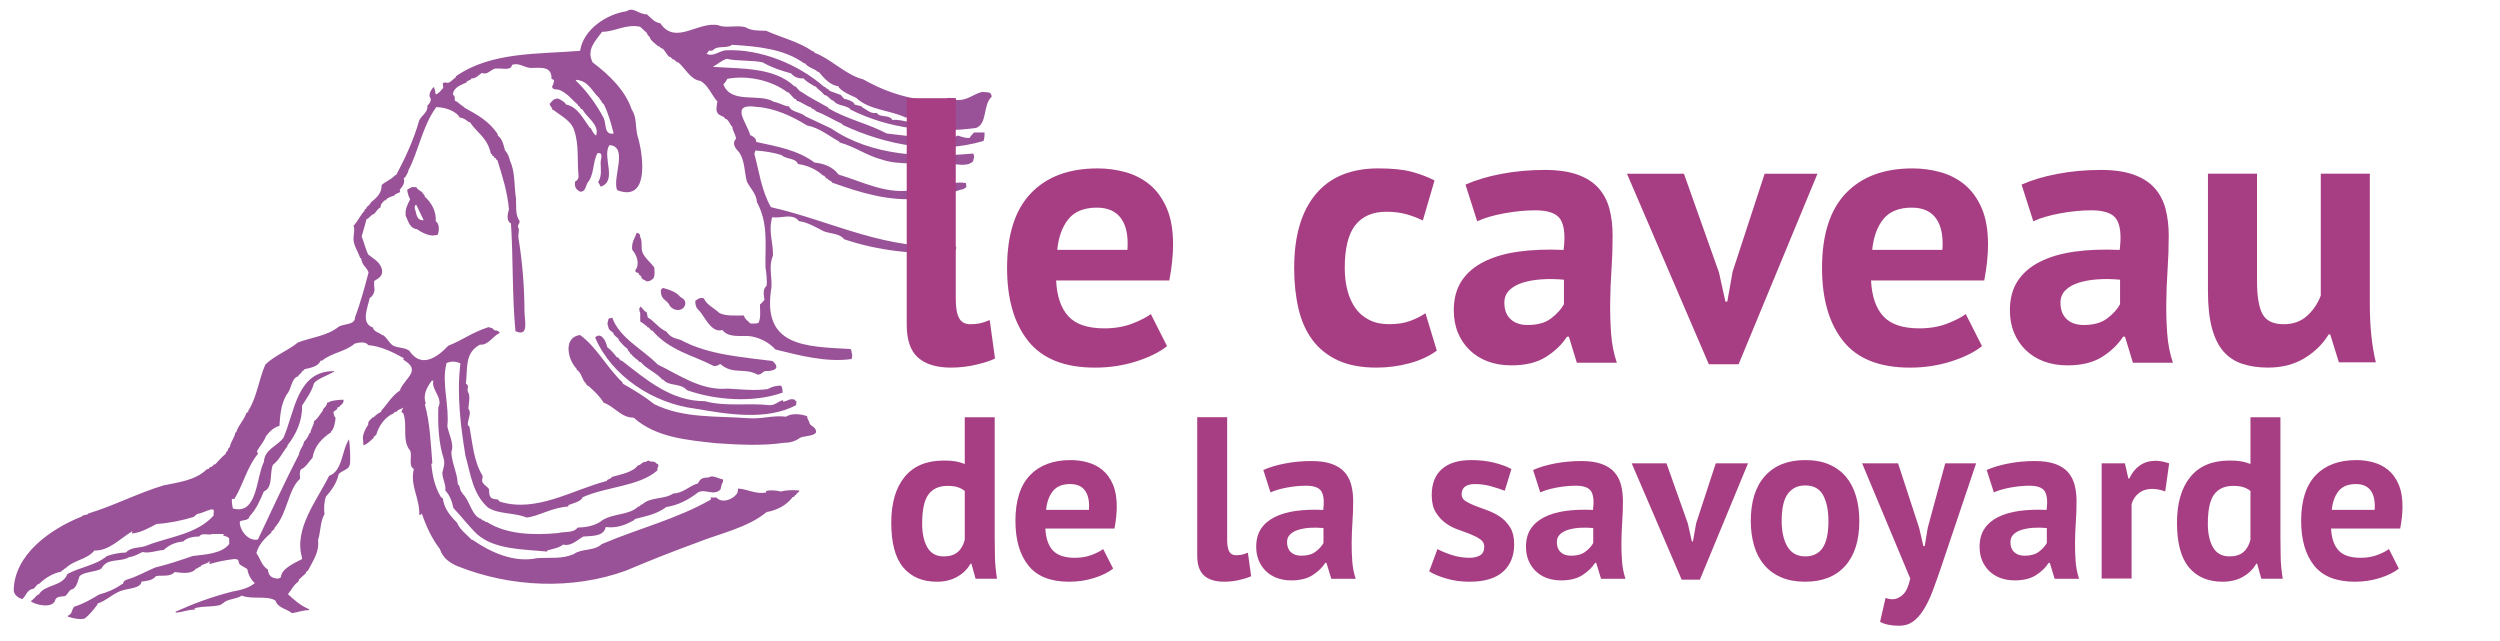 <?xml version="1.0" encoding="utf-8"?>
<!-- Generator: Adobe Illustrator 24.1.3, SVG Export Plug-In . SVG Version: 6.00 Build 0)  -->
<svg version="1.1" id="Calque_1" xmlns="http://www.w3.org/2000/svg" xmlns:xlink="http://www.w3.org/1999/xlink" x="0px" y="0px"
	 viewBox="0 0 155.906 40" style="enable-background:new 0 0 155.906 40;" xml:space="preserve">
<style type="text/css">
	.st0{fill:#A73E83;}
	.st1{fill-rule:evenodd;clip-rule:evenodd;fill:#995298;}
	.st2{fill:none;}
	.st3{fill:#995298;}
</style>
<g>
	<path class="st0" d="M62.033,33.549c0,0.402,0.005,0.805,0.014,1.207c0.01,0.401,0.053,0.848,0.129,1.336h-1.336l-0.259-0.935
		h-0.058c-0.191,0.336-0.467,0.606-0.826,0.812c-0.359,0.205-0.783,0.309-1.271,0.309c-0.9,0-1.6-0.297-2.098-0.891
		s-0.747-1.523-0.747-2.787c0-1.226,0.278-2.179,0.833-2.859c0.556-0.68,1.37-1.02,2.442-1.02c0.297,0,0.541,0.017,0.733,0.05
		c0.191,0.034,0.383,0.089,0.575,0.165v-2.916h1.868V33.549z M58.858,34.698c0.364,0,0.651-0.089,0.862-0.266
		c0.21-0.178,0.359-0.434,0.445-0.77v-3.045c-0.134-0.105-0.283-0.185-0.445-0.237c-0.163-0.053-0.374-0.079-0.632-0.079
		c-0.527,0-0.922,0.178-1.185,0.531c-0.264,0.354-0.395,0.963-0.395,1.825c0,0.612,0.107,1.105,0.323,1.479
		C58.046,34.511,58.389,34.698,58.858,34.698z"/>
	<path class="st0" d="M69.417,35.459c-0.287,0.23-0.678,0.424-1.171,0.582s-1.018,0.237-1.573,0.237
		c-1.159,0-2.007-0.338-2.543-1.013c-0.537-0.676-0.805-1.603-0.805-2.78c0-1.264,0.302-2.212,0.905-2.845
		c0.603-0.632,1.451-0.948,2.542-0.948c0.364,0,0.719,0.048,1.063,0.144c0.345,0.097,0.651,0.254,0.919,0.475
		c0.268,0.221,0.483,0.518,0.646,0.891c0.163,0.374,0.244,0.838,0.244,1.394c0,0.201-0.012,0.417-0.036,0.646
		s-0.06,0.47-0.107,0.719h-4.31c0.029,0.603,0.184,1.058,0.467,1.364s0.74,0.46,1.372,0.46c0.393,0,0.745-0.06,1.056-0.18
		c0.311-0.119,0.548-0.241,0.711-0.366L69.417,35.459z M66.746,30.187c-0.489,0-0.85,0.146-1.085,0.438s-0.376,0.683-0.424,1.171
		h2.672c0.038-0.518-0.041-0.914-0.237-1.192C67.476,30.326,67.167,30.187,66.746,30.187z"/>
	<path class="st0" d="M76.529,33.663c0,0.336,0.043,0.58,0.129,0.733c0.086,0.153,0.225,0.229,0.417,0.229
		c0.115,0,0.228-0.01,0.337-0.028c0.11-0.02,0.247-0.062,0.41-0.13l0.202,1.466c-0.154,0.076-0.389,0.153-0.705,0.229
		c-0.316,0.077-0.642,0.115-0.977,0.115c-0.546,0-0.962-0.127-1.25-0.381c-0.287-0.254-0.431-0.673-0.431-1.257v-8.62h1.868V33.663z
		"/>
	<path class="st0" d="M78.784,29.311c0.383-0.173,0.838-0.309,1.365-0.409c0.526-0.101,1.077-0.151,1.652-0.151
		c0.498,0,0.914,0.061,1.25,0.18c0.335,0.12,0.601,0.29,0.797,0.51c0.196,0.221,0.335,0.484,0.417,0.79
		c0.081,0.307,0.122,0.652,0.122,1.035c0,0.421-0.015,0.845-0.043,1.271c-0.029,0.426-0.046,0.845-0.051,1.257
		s0.008,0.812,0.036,1.199s0.101,0.755,0.216,1.1h-1.523l-0.301-0.991h-0.072c-0.191,0.297-0.457,0.553-0.798,0.769
		c-0.34,0.215-0.778,0.323-1.314,0.323c-0.335,0-0.637-0.051-0.905-0.151s-0.498-0.244-0.689-0.431s-0.34-0.407-0.445-0.661
		s-0.158-0.539-0.158-0.854c0-0.44,0.099-0.812,0.295-1.113s0.479-0.546,0.848-0.733c0.368-0.187,0.809-0.315,1.321-0.388
		c0.513-0.071,1.085-0.093,1.718-0.064c0.066-0.536,0.028-0.922-0.115-1.156c-0.145-0.235-0.465-0.353-0.963-0.353
		c-0.374,0-0.769,0.039-1.186,0.115c-0.417,0.077-0.759,0.178-1.027,0.302L78.784,29.311z M81.155,34.655
		c0.373,0,0.67-0.084,0.891-0.252c0.221-0.167,0.383-0.347,0.488-0.539v-0.934c-0.297-0.028-0.582-0.033-0.854-0.015
		c-0.273,0.02-0.516,0.062-0.726,0.13c-0.211,0.067-0.379,0.163-0.503,0.287c-0.125,0.125-0.188,0.283-0.188,0.475
		c0,0.268,0.079,0.477,0.237,0.625S80.877,34.655,81.155,34.655z"/>
	<path class="st0" d="M92.562,34.095c0-0.191-0.082-0.345-0.244-0.46c-0.163-0.115-0.364-0.22-0.604-0.316
		c-0.239-0.096-0.503-0.193-0.79-0.294c-0.288-0.101-0.551-0.239-0.79-0.417c-0.24-0.177-0.441-0.402-0.604-0.675
		c-0.163-0.273-0.244-0.625-0.244-1.057c0-0.708,0.21-1.249,0.632-1.623c0.421-0.373,1.029-0.561,1.824-0.561
		c0.546,0,1.039,0.058,1.48,0.173c0.44,0.115,0.785,0.244,1.034,0.388l-0.417,1.351c-0.221-0.086-0.498-0.177-0.833-0.273
		c-0.336-0.096-0.676-0.144-1.021-0.144c-0.556,0-0.833,0.216-0.833,0.646c0,0.173,0.081,0.312,0.244,0.417s0.364,0.203,0.604,0.295
		c0.239,0.091,0.503,0.188,0.79,0.294s0.551,0.242,0.79,0.409c0.239,0.168,0.44,0.386,0.604,0.654
		c0.163,0.268,0.244,0.613,0.244,1.034c0,0.728-0.232,1.3-0.696,1.717c-0.465,0.417-1.162,0.625-2.091,0.625
		c-0.508,0-0.983-0.064-1.429-0.194c-0.446-0.129-0.808-0.28-1.085-0.452l0.517-1.394c0.221,0.125,0.513,0.247,0.877,0.366
		c0.363,0.12,0.737,0.18,1.12,0.18c0.278,0,0.501-0.053,0.668-0.158C92.479,34.521,92.562,34.344,92.562,34.095z"/>
	<path class="st0" d="M95.607,29.311c0.384-0.173,0.839-0.309,1.365-0.409s1.077-0.151,1.652-0.151c0.498,0,0.914,0.061,1.25,0.18
		c0.335,0.12,0.601,0.29,0.797,0.51c0.196,0.221,0.335,0.484,0.417,0.79c0.081,0.307,0.122,0.652,0.122,1.035
		c0,0.421-0.015,0.845-0.043,1.271c-0.029,0.426-0.046,0.845-0.051,1.257s0.008,0.812,0.036,1.199s0.101,0.755,0.216,1.1h-1.523
		l-0.302-0.991h-0.071c-0.192,0.297-0.458,0.553-0.798,0.769c-0.34,0.215-0.778,0.323-1.314,0.323c-0.335,0-0.637-0.051-0.905-0.151
		c-0.268-0.101-0.498-0.244-0.689-0.431s-0.34-0.407-0.445-0.661s-0.158-0.539-0.158-0.854c0-0.44,0.099-0.812,0.295-1.113
		s0.479-0.546,0.848-0.733c0.368-0.187,0.81-0.315,1.321-0.388c0.513-0.071,1.085-0.093,1.717-0.064
		c0.067-0.536,0.029-0.922-0.114-1.156c-0.144-0.235-0.465-0.353-0.963-0.353c-0.373,0-0.769,0.039-1.186,0.115
		c-0.416,0.077-0.759,0.178-1.027,0.302L95.607,29.311z M97.979,34.655c0.373,0,0.67-0.084,0.891-0.252
		c0.22-0.167,0.383-0.347,0.488-0.539v-0.934c-0.297-0.028-0.582-0.033-0.854-0.015c-0.273,0.02-0.516,0.062-0.726,0.13
		c-0.211,0.067-0.379,0.163-0.503,0.287c-0.125,0.125-0.187,0.283-0.187,0.475c0,0.268,0.079,0.477,0.236,0.625
		C97.482,34.581,97.7,34.655,97.979,34.655z"/>
	<path class="st0" d="M105.262,32.658l0.244,1.105h0.071l0.201-1.135L107,28.894h2.011l-3.002,7.256h-1.136l-3.117-7.256h2.169
		L105.262,32.658z"/>
	<path class="st0" d="M109.184,32.485c0-1.216,0.297-2.152,0.892-2.809c0.594-0.656,1.427-0.984,2.499-0.984
		c0.575,0,1.073,0.092,1.494,0.273c0.422,0.182,0.771,0.438,1.049,0.769c0.278,0.33,0.486,0.73,0.625,1.199
		c0.139,0.47,0.209,0.987,0.209,1.552c0,1.217-0.295,2.153-0.884,2.809c-0.589,0.656-1.42,0.984-2.493,0.984
		c-0.574,0-1.072-0.091-1.494-0.273c-0.421-0.182-0.773-0.438-1.056-0.769c-0.282-0.33-0.493-0.729-0.632-1.199
		C109.254,33.568,109.184,33.051,109.184,32.485z M111.109,32.485c0,0.316,0.028,0.608,0.086,0.877
		c0.058,0.268,0.144,0.502,0.259,0.703s0.266,0.357,0.452,0.468c0.188,0.109,0.41,0.165,0.668,0.165
		c0.489,0,0.853-0.178,1.092-0.532c0.239-0.354,0.359-0.914,0.359-1.681c0-0.661-0.11-1.194-0.33-1.602
		c-0.221-0.407-0.594-0.61-1.121-0.61c-0.459,0-0.818,0.172-1.077,0.517S111.109,31.7,111.109,32.485z"/>
	<path class="st0" d="M119.686,32.931l0.259,1.121h0.086l0.187-1.136l1.092-4.022h1.926l-2.184,6.479
		c-0.183,0.537-0.357,1.027-0.524,1.473c-0.168,0.445-0.353,0.831-0.554,1.156c-0.201,0.326-0.424,0.577-0.668,0.755
		c-0.244,0.177-0.534,0.266-0.869,0.266c-0.498,0-0.896-0.082-1.192-0.244l0.345-1.494c0.144,0.058,0.287,0.086,0.432,0.086
		c0.22,0,0.433-0.094,0.639-0.28s0.361-0.524,0.467-1.013l-3.002-7.184h2.241L119.686,32.931z"/>
	<path class="st0" d="M123.895,29.311c0.384-0.173,0.839-0.309,1.365-0.409s1.077-0.151,1.652-0.151c0.498,0,0.914,0.061,1.25,0.18
		c0.335,0.12,0.601,0.29,0.797,0.51c0.196,0.221,0.335,0.484,0.417,0.79c0.081,0.307,0.122,0.652,0.122,1.035
		c0,0.421-0.015,0.845-0.043,1.271c-0.029,0.426-0.046,0.845-0.051,1.257s0.008,0.812,0.036,1.199s0.101,0.755,0.216,1.1h-1.523
		l-0.302-0.991h-0.071c-0.192,0.297-0.458,0.553-0.798,0.769c-0.34,0.215-0.778,0.323-1.314,0.323c-0.335,0-0.637-0.051-0.905-0.151
		c-0.268-0.101-0.498-0.244-0.689-0.431s-0.34-0.407-0.445-0.661s-0.158-0.539-0.158-0.854c0-0.44,0.099-0.812,0.295-1.113
		s0.479-0.546,0.848-0.733c0.368-0.187,0.81-0.315,1.321-0.388c0.513-0.071,1.085-0.093,1.717-0.064
		c0.067-0.536,0.029-0.922-0.114-1.156c-0.144-0.235-0.465-0.353-0.963-0.353c-0.373,0-0.769,0.039-1.186,0.115
		c-0.416,0.077-0.759,0.178-1.027,0.302L123.895,29.311z M126.266,34.655c0.373,0,0.67-0.084,0.891-0.252
		c0.22-0.167,0.383-0.347,0.488-0.539v-0.934c-0.297-0.028-0.582-0.033-0.854-0.015c-0.273,0.02-0.516,0.062-0.726,0.13
		c-0.211,0.067-0.379,0.163-0.503,0.287c-0.125,0.125-0.187,0.283-0.187,0.475c0,0.268,0.079,0.477,0.236,0.625
		C125.77,34.581,125.987,34.655,126.266,34.655z"/>
	<path class="st0" d="M135.029,30.646c-0.297-0.105-0.565-0.158-0.805-0.158c-0.335,0-0.615,0.089-0.841,0.266
		c-0.225,0.178-0.376,0.405-0.452,0.683v4.641h-1.867v-7.184h1.45l0.216,0.948h0.058c0.163-0.354,0.383-0.627,0.661-0.818
		c0.277-0.191,0.604-0.288,0.977-0.288c0.249,0,0.531,0.053,0.848,0.158L135.029,30.646z"/>
	<path class="st0" d="M142.213,33.549c0,0.402,0.005,0.805,0.015,1.207c0.009,0.401,0.052,0.848,0.129,1.336h-1.336l-0.259-0.935
		h-0.058c-0.191,0.336-0.467,0.606-0.826,0.812c-0.358,0.205-0.782,0.309-1.271,0.309c-0.9,0-1.6-0.297-2.098-0.891
		s-0.747-1.523-0.747-2.787c0-1.226,0.278-2.179,0.834-2.859c0.555-0.68,1.369-1.02,2.442-1.02c0.297,0,0.541,0.017,0.732,0.05
		c0.191,0.034,0.383,0.089,0.574,0.165v-2.916h1.868V33.549z M139.038,34.698c0.363,0,0.651-0.089,0.861-0.266
		c0.211-0.178,0.359-0.434,0.445-0.77v-3.045c-0.134-0.105-0.282-0.185-0.445-0.237s-0.373-0.079-0.632-0.079
		c-0.526,0-0.922,0.178-1.186,0.531c-0.263,0.354-0.395,0.963-0.395,1.825c0,0.612,0.107,1.105,0.323,1.479
		C138.226,34.511,138.568,34.698,139.038,34.698z"/>
	<path class="st0" d="M149.597,35.459c-0.287,0.23-0.678,0.424-1.171,0.582s-1.018,0.237-1.573,0.237
		c-1.159,0-2.007-0.338-2.543-1.013c-0.536-0.676-0.805-1.603-0.805-2.78c0-1.264,0.302-2.212,0.905-2.845
		c0.604-0.632,1.451-0.948,2.543-0.948c0.364,0,0.719,0.048,1.063,0.144c0.345,0.097,0.651,0.254,0.919,0.475
		c0.269,0.221,0.484,0.518,0.646,0.891c0.163,0.374,0.245,0.838,0.245,1.394c0,0.201-0.013,0.417-0.036,0.646
		c-0.024,0.229-0.061,0.47-0.108,0.719h-4.31c0.028,0.603,0.185,1.058,0.467,1.364s0.74,0.46,1.372,0.46
		c0.393,0,0.745-0.06,1.056-0.18c0.312-0.119,0.549-0.241,0.712-0.366L149.597,35.459z M146.925,30.187
		c-0.488,0-0.851,0.146-1.085,0.438s-0.376,0.683-0.424,1.171h2.672c0.039-0.518-0.04-0.914-0.236-1.192
		C147.655,30.326,147.346,30.187,146.925,30.187z"/>
</g>
<g>
	<path class="st1" d="M24.017,11.67c0.062,0,0.125,0,0.187,0c0.062-0.098,0.133-0.104,0.157-0.25
		c-0.04-0.026-0.036-0.023-0.062-0.062c-0.011,0-0.021,0-0.032,0c0,0.011,0,0.021,0,0.032c-0.101,0.041-0.194,0.06-0.219,0.187
		C24.02,11.612,24.028,11.603,24.017,11.67z"/>
	<g>
		<path class="st2" d="M35.926,4.981c0,0.011,0,0.021,0,0.032c-0.011,0-0.021,0-0.032,0c0.702,0.672,1.279,1.46,1.75,2.345
			c0.174,0.373,0.023,1.085,0.625,0.969c-0.163-0.637-0.332-1.262-0.625-1.844c-0.144-0.054-0.106-0.228-0.25-0.281
			c0-0.021,0-0.041,0-0.062C36.933,5.734,36.714,5.03,35.926,4.981z"/>
		<path class="st2" d="M51.397,5.419c0.021,0,0.041,0,0.062,0c0.054,0.144,0.228,0.106,0.281,0.25
			c0.23,0.084,0.458,0.167,0.688,0.25c0.073,0.084,0.146,0.167,0.219,0.25c0.224,0.036,0.467,0.114,0.625,0.281
			c0,0.021,0,0.041,0,0.062c0.157,0.041,0.312,0.084,0.469,0.125c0.011,0.021,0.021,0.041,0.032,0.062
			c0.312,0.149,0.502,0.409,0.907,0.344c0.208,0.324,0.763,0.072,0.969,0.438c0.733-0.07,1.428,0.392,2.188,0.157
			c0.011-0.032,0.021-0.062,0.032-0.094c-0.011,0-0.021,0-0.032,0c-0.101-0.341-0.939-0.228-1.375-0.219
			c-0.936-0.456-2.283-0.465-3.063-1.219c-0.388-0.189-0.804-0.34-1.094-0.656c0-0.021,0-0.041,0-0.062
			c-0.539-0.068-0.907-0.505-1.25-0.907c-0.021,0-0.041,0-0.062,0C50.76,4.249,50.397,4.235,50.21,3.95c-0.021,0-0.041,0-0.062,0
			c-1.277-0.92-2.943-1.056-4.501-1.156c-0.308,0.262-0.91,0.01-1.188,0.344c-0.25,0.095-0.201-0.096-0.344,0.157
			c-0.024,0.043-0.085,0.018-0.032,0.062c0.397,0.208,0.79-0.198,1.188-0.219C47.433,3.039,49.794,4.011,51.397,5.419z"/>
		<path class="st3" d="M60.742,8.263c-0.095,0.109-0.205,0.213-0.281,0.344c-0.319-0.002-0.484-0.068-0.719-0.157
			c-0.141,0.061-0.286,0.126-0.375,0.281c-1.355-0.065-2.738-0.252-4.064-0.406c-1.193-0.625-2.449-0.881-3.626-1.562
			c-0.011-0.021-0.021-0.041-0.032-0.062c-0.528-0.309-1.156-0.609-1.657-0.969c-0.021,0-0.041,0-0.062,0c0-0.021,0-0.041,0-0.062
			c-0.021,0-0.041,0-0.062,0c-0.084-0.094-0.167-0.187-0.25-0.281c-0.021,0-0.041,0-0.062,0c-1.306-1.222-3.346-1.09-5.063-1.219
			c0-0.011,0-0.021,0-0.032c0.288-0.135,0.514-0.382,0.844-0.469c0.568,0.149,1.662,0.08,2.22,0.219
			c0.592,0.332,1.144,0.514,1.782,0.688c0.206,0.243,0.46,0.33,0.782,0.312c0.167,0.222,0.461,0.343,0.688,0.5
			c0.021,0,0.041,0,0.062,0c0.148,0.204,0.385,0.313,0.531,0.531c0.21,0.024,0.338,0.235,0.5,0.344c0.021,0,0.041,0,0.062,0
			c0.255,0.344,0.665,0.267,1.032,0.5c0.011,0.021,0.021,0.041,0.032,0.062c2.42,1.22,5.151,1.515,7.845,1.156
			c0.726-0.278,0.414-1.433,0.969-1.938c0.012-0.367-0.301-0.266-0.594-0.312c-0.558,0.137-0.927,0.566-1.625,0.5
			c-0.011-0.032-0.021-0.062-0.032-0.094C59.5,6.086,59.343,6.16,59.274,6.107c-0.168-0.007-0.22-0.012-0.25,0.125
			c-1.832,0.158-3.597-0.384-5.188-1.281c-1.11-0.278-2.016-1.288-3.032-1.657c-0.021-0.032-0.041-0.062-0.062-0.094
			c-0.021,0-0.041,0-0.062,0c-0.815-0.574-1.946-0.859-2.907-1.281c-0.436-0.015-0.904,0.016-1.281-0.219
			C46,1.547,45.232,1.776,44.804,1.575c-1.252-0.272-2.682,1.278-3.626-0.125c-0.39-0.058-0.565-0.327-0.844-0.563
			c-0.447,0.045-0.849-0.492-1.251-0.187c-1.246,0.172-2.708,1.134-2.907,2.469c-2.552,0.215-5.546,0.042-7.752,1.594
			c0,0.021,0,0.041,0,0.062c-0.198,0.113-0.382,0.438-0.656,0.312c-0.1,0.014-0.091,0.028-0.157,0.062
			c0.011,0.094,0.021,0.187,0.032,0.281c-0.143,0.142-0.254,0.348-0.469,0.406c-0.037-0.104-0.029-0.294-0.094-0.375
			c0-0.021,0-0.041,0-0.062c-0.021,0-0.041,0-0.062,0c-0.087,0.104-0.285,0.351-0.219,0.594c0.159,0.182-0.004,0.415-0.157,0.563
			c0.095,0.35-0.388,0.628-0.5,0.907c-0.324,1.157-0.872,2.354-1.438,3.407c-0.021,0-0.041,0-0.062,0
			c-0.229,0.282-0.609,0.393-0.844,0.625c0.013,0.497-0.3,0.784-0.687,1.094c0,0.021,0,0.041,0,0.062c-0.021,0-0.041,0-0.062,0
			c0,0.021,0,0.041,0,0.062c-0.062,0.052-0.125,0.104-0.187,0.157c0,0.021,0,0.041,0,0.062c-0.041,0.032-0.084,0.062-0.125,0.094
			c0,0.021,0,0.041,0,0.062c-0.275,0.287-0.413,0.656-0.688,0.937c0.104,0.27-0.028,0.595,0,0.907
			c0.042,0.404,0.289,0.719,0.406,1.094c0.021,0.011,0.041,0.021,0.062,0.032c0.104,0.535,0.311,0.48,0.469,0.875
			c-0.228,0.878-0.516,1.932-0.845,2.813c-0.005,0.47-0.66,0.389-1,0.563c-0.718,0.595-1.714,0.674-2.563,1
			c-0.612,0.507-1.454,0.809-2.031,1.375c-0.402,0.908-0.535,2.077-1.062,2.875c0,0.021,0,0.041,0,0.062
			c-0.041,0.032-0.084,0.062-0.125,0.094c-0.135,0.423-0.498,0.746-0.625,1.188c-0.021,0.011-0.041,0.021-0.062,0.032
			c-0.038,0.307-0.302,0.583-0.344,0.907c-0.021,0.011-0.041,0.021-0.062,0.032c-0.048,0.074-0.046,0.142-0.094,0.219
			c-0.021,0.011-0.041,0.021-0.062,0.032c-0.011,0.041-0.021,0.084-0.032,0.125c-0.244,0.193-0.443,0.431-0.656,0.656
			c-0.021,0-0.041,0-0.062,0c-0.084,0.08-0.153,0.184-0.281,0.187c-0.021,0.032-0.041,0.062-0.062,0.094
			c-0.041,0.011-0.084,0.021-0.125,0.032c-0.697,0.685-1.747,0.804-2.688,1c-1.609,0.483-3.08,1.262-4.688,1.75l-0.062,0.062
			c-0.094,0.021-0.187,0.041-0.281,0.062l-0.062,0.062c-1.971,0.783-4.237,2.383-4.255,4.628c0.014,0.234,0.27,0.45,0.469,0.5
			c0.035,0.031,0.003,0.012,0.062,0.032c0.267-0.24,0.301-0.611,0.719-0.656c0.084-0.094,0.167-0.187,0.25-0.281
			c0.021,0,0.041,0,0.062,0c0.393-0.375,0.848-0.668,1.406-0.782c0.021-0.032,0.041-0.062,0.062-0.094c0.021,0,0.041,0,0.062,0
			c0.021-0.032,0.041-0.062,0.062-0.094c0.021,0,0.041,0,0.062,0c0.514-0.541,1.358-0.556,1.813-1.126
			c0.92,0.031,1.613-0.759,2.344-1.188c0.011,0,0.021,0,0.032,0c-0.018,0.048-0.023,0.051-0.032,0.125
			c0.559-0.051,1.073-0.352,1.532-0.593c0.777-0.048,1.589-0.215,2.313-0.438c0.047-0.025,0.183-0.167,0.219-0.187
			c0.287-0.034,0.602-0.222,0.875-0.281c0.26-0.038,0.125,0.183,0.157,0.375c-1.083,1.213-2.85,1.329-4.251,1.906
			c-0.413,0.133-0.923,0.061-1.217,0.405c-0.384,0.005-0.808,0.091-1.188,0.219c-0.718,0.599-1.677,0.682-2.469,1.126
			c-0.297,0.79-1.45,0.647-1.781,1.281c-0.021,0-0.041,0-0.062,0c-0.149,0.125-0.264,0.303-0.438,0.406
			c0.216,0.215,1.277,0.477,1.5,0c0.069-0.317,0.361-0.271,0.625-0.312c0.204-0.102,0.245-0.42,0.5-0.438
			c0.264-0.177,0.304-0.502,0.406-0.782c0.216-0.303,1.046-0.277,1.375-0.5c0.361-0.696,1.168-0.368,1.75-0.719
			c0.304-0.028,0.547-0.19,0.813-0.312c0.396,0.104,0.888-0.098,1.313-0.125c0.384-0.331,0.71-0.479,1.219-0.531
			c0.267-0.252,0.638-0.306,1-0.312c0.198-0.275,0.588-0.042,0.812-0.157c0.24,0,0.479,0,0.719,0
			c-0.011,0.032-0.021,0.062-0.032,0.094c0.135,0.049,0.283,0.067,0.375,0.187c0,0.114,0,0.23,0,0.344
			c-0.48,0.623-1.521,0.649-2.282,0.75c-0.779,0.267-1.555,0.531-2.344,0.719c-0.604,0.258-1.133,0.571-1.75,0.75
			c-0.161,0.059-0.235,0.119-0.25,0.281c-0.021,0-0.041,0-0.062,0c-0.437,0.315-0.932,0.52-1.438,0.656
			c-0.493,0.303-1.009,0.592-1.532,0.75c-0.17,0.129-0.11,0.479-0.406,0.563c0,0.021,0,0.041,0,0.062
			c0.34,0.103,0.675,0.191,1.032,0.125c0.342-0.249,0.566-0.563,0.813-0.875c0-0.021,0-0.041,0-0.062
			c0.582-0.187,1.056-0.716,1.625-0.844c0.364-0.11,1.083-0.122,1.126-0.531c0.361-0.052,0.665-0.059,0.907-0.344
			c0.392-0.068,0.878,0.072,1.156-0.25c0.49,0.051,1.043,0.155,1.344-0.219c0.041-0.011,0.084-0.021,0.125-0.032
			c0.011-0.021,0.021-0.041,0.032-0.062c0.041-0.011,0.084-0.021,0.125-0.032c0.011-0.021,0.021-0.041,0.032-0.062
			c0.161-0.1,0.372-0.121,0.5-0.25c0.021,0,0.041,0,0.062,0c-0.027,0.04-0.023,0.036-0.062,0.062
			c0.011,0.032,0.021,0.062,0.032,0.094c0.517-0.159,1.034-0.249,1.532-0.312c0.361,0.003,0.206,0.149,0.344,0.344
			c0.157,0.094,0.312,0.187,0.469,0.281c0.045,0.321,0.231,0.68,0.469,0.875c-0.361,0.31-0.927,0.449-1.406,0.531
			c-1.267,0.32-2.381,0.733-3.531,1.25c0,0.021,0,0.041,0,0.062c0.418-0.022,0.744-0.194,1.219-0.187
			c-0.023-0.03-0.039-0.033-0.062-0.062c0.392-0.209,1.595-0.046,1.782-0.344c0.011,0,0.021,0,0.032,0
			c0.237-0.267,0.842-0.246,1.156-0.469c0.602,0.259,1.597-0.023,2.094,0.312c0.161,0.474,0.724,0.517,1.031,0.782
			c0.348-0.044,0.662-0.188,1.062-0.187c0-0.021,0-0.041,0-0.062c-0.496-0.197-0.956-0.597-1.313-0.937
			c0.229-0.267,0.348-0.573,0.656-0.782c0.011-0.041,0.021-0.084,0.032-0.125c0.146-0.135,0.292-0.271,0.438-0.406
			c0-0.021,0-0.041,0-0.062c0.041-0.032,0.084-0.062,0.125-0.094c0.321-0.64,0.715-1.142,0.626-1.906
			c0.179-0.53,0.113-1.092,0.406-1.625c-0.055-0.319-0.023-0.809,0.094-1.094c0.346-0.374,0.684-0.871,0.782-1.375
			c0.158-0.233,0.598-0.265,0.688-0.563c0.078-0.238,0.02-1.238-0.032-1.594c0-0.011,0-0.021,0-0.032
			c-0.459,0.643-0.395,1.989-1.25,2.282c-0.746,1.525-2.211,3.291-1.687,5.095c0,0.032,0,0.062,0,0.094
			c-0.384,0.209-1.295,0.583-1.313,1.126c-0.022,0.037-0.124,0.059-0.157,0.094c-0.438-0.013-0.619-0.185-0.656-0.563
			c-0.386-0.23-0.485-0.708-0.719-1.031c0.143-0.546,0.521-0.912,0.937-1.281c0-0.021,0-0.041,0-0.062
			c0.062-0.052,0.125-0.104,0.187-0.157c0-0.021,0-0.041,0-0.062c0.809-0.884,0.863-2.434,1.594-3.063
			c0.02-0.022-0.063-0.46,0.062-0.594c0.315-0.13,0.483-0.482,0.719-0.719c0.126-0.739,0.573-1.207,1.156-1.594
			c0-0.021,0-0.041,0-0.062c0.17-0.046,0.285-0.692,0.281-0.844c-0.086-0.064-0.103-0.208-0.125-0.281c0-0.032,0-0.062,0-0.094
			c0.073-0.052,0.146-0.104,0.219-0.157c0.011-0.041,0.021-0.084,0.032-0.125c0.032,0,0.062,0,0.094,0
			c0.112-0.196,0.294-0.17,0.281-0.469c-0.279,0-0.836,0.053-0.969,0.187c-0.021,0-0.041,0-0.062,0
			c0.001,0.179-0.144,0.288-0.25,0.406c0,0.021,0,0.041,0,0.062c-0.176,0.231-0.32,0.514-0.563,0.688
			c0,0.255-0.212,0.478-0.219,0.719c-0.021,0.011-0.041,0.021-0.062,0.032c-0.082,0.188-0.191,0.398-0.344,0.531
			c-0.042,0.283-0.287,0.508-0.312,0.782c-0.918,1.784-1.713,3.521-2.563,5.313c-0.637,0.129-1.169-0.64-1.126-1.126
			c0.149-0.103,0.441-0.031,0.594-0.25c0-0.021,0-0.041,0-0.062c0.421-0.427,0.666-0.999,0.907-1.563
			c0.592-0.232,0.344-1.176,0.563-1.657c0.402-0.303,0.583-0.767,0.907-1.156c0-0.021,0-0.041,0-0.062
			c0.54-0.667,0.945-1.563,0.907-2.469c0.294-0.468,0.608-0.891,0.75-1.406c0.218-0.279,0.887-0.499,1.188-0.688
			c0.021,0,0.041,0,0.062,0c0-0.021,0-0.041,0-0.062c-2.314-0.027-2.446,2.526-3.157,4.157c-0.394,0.529-1.186,0.719-1.219,1.5
			c-0.489,0.946-0.39,3.346-1.938,2.907c-0.037-0.167-0.067-0.355-0.062-0.593c0.052,0,0.104,0,0.157,0
			c0.546-0.874,0.794-2.001,1.469-2.813c-0.019-0.105-0.033-0.071-0.062-0.157c0.167-0.32,0.438-0.598,0.563-0.937
			c0.211-0.283,0.45-0.535,0.844-0.656c0.036-0.669,0.093-1.334,0.438-1.938c0.338-0.344,0.275-1.044,0.75-1.156
			c0-0.021,0-0.041,0-0.062c0.109-0.077,0.203-0.169,0.25-0.281c0.021,0,0.041,0,0.062,0c0.021-0.032,0.041-0.062,0.062-0.094
			c0.362-0.075,0.872-0.169,1-0.531c0.032,0,0.062,0,0.094,0c0.633-0.515,1.443-0.547,2.031-1.062
			c0.206-0.065,0.692-0.161,0.844,0.094c0.764,0.056,1.574,0.448,2.22,0.813c-0.011,0.032-0.021,0.062-0.032,0.094
			c1.123,0.661,0.199,1.062-0.187,1.844c0,0.021,0,0.041,0,0.062c-0.515,0.336-0.809,0.864-1.188,1.281c0,0.021,0,0.041,0,0.062
			c-0.173,0.082-0.343,0.204-0.469,0.344c-0.021,0-0.041,0-0.062,0c-0.145,0.184-0.284,0.18-0.282,0.469
			c-0.146,0.193-0.409,0.696-0.312,0.969c-0.001,0.119,0.004,0.236,0.032,0.312c0.257-0.107,0.428-0.293,0.625-0.469
			c0-0.021,0-0.041,0-0.062c0.052-0.041,0.104-0.084,0.157-0.125c0.158-0.55,0.544-1.123,1.094-1.344
			c0.011-0.021,0.021-0.041,0.032-0.062c0.062-0.021,0.125-0.041,0.187-0.062c0.011-0.021,0.021-0.041,0.032-0.062
			c0.103-0.064,0.226-0.078,0.312-0.157c0.011,0,0.021,0,0.032,0c-0.023,0.082-0.14,0.16-0.094,0.281
			c0.032,0.021,0.062,0.041,0.094,0.062c0.282,0.773-0.108,1.701,0.438,2.344c0.116,0.391-0.132,0.949,0.219,1.126
			c-0.249,1.063,0.367,1.779,0.344,2.876c0.121-0.019,0.089-0.037,0.157-0.094c0.271,0.803,0.609,1.538,1.126,2.219
			c0.191,0.561,0.582,0.837,1.094,1.062c3.313,1.324,7.171,1.491,10.501,0.281c1.474-0.624,2.964-1.214,4.438-1.75
			c1.442-0.577,3.157-0.923,4.344-1.907c0.609-0.099,1.242-0.411,1.625-0.937c0.021,0,0.041,0,0.062,0
			c0.032-0.041,0.062-0.084,0.094-0.125c0.021,0,0.041,0,0.062,0c0-0.021,0-0.041,0-0.062c0.062-0.052,0.125-0.104,0.187-0.157
			c0-0.021,0-0.041,0-0.062c-0.39-0.035-0.772-0.032-1.156,0.063c-0.275-0.07-0.654-0.102-0.907-0.032c0,0.032,0,0.062,0,0.094
			c-0.642,0.119-1.107-0.192-1.75-0.25c-0.011,0.084-0.021,0.167-0.032,0.25c-0.203,0.406-0.974,0.725-1.313,0.312
			c-0.125,0-0.25,0-0.375,0c0.011,0.041,0.021,0.084,0.032,0.125c-2.153,1.228-4.555,1.816-6.813,2.781
			c-0.491,0.456-1.245,0.258-1.75,0.625c-0.75,0.321-1.47,0.2-2.282,0.25c-1.422,0.312-2.916-0.37-4.001-1.126
			c-0.032-0.011-0.062-0.021-0.094-0.032c-0.321-0.347-0.698-0.588-0.907-1.062c-0.423-0.421-0.8-0.872-0.875-1.5
			c-0.041-0.032-0.084-0.062-0.125-0.094c-0.371-0.613-0.535-1.339-0.594-2.063c0.021-0.011,0.041-0.021,0.062-0.032
			c-0.101-1.238-0.141-2.486-0.469-3.688c0.021-0.011,0.041-0.021,0.062-0.032c-0.196-0.538,0.051-1.01,0.375-1.438
			c0.032,0,0.062,0,0.094,0c-0.136,0.6,0.619,1.052,0.312,1.657c-0.033,1.071,0.007,2.204,0.344,3.25
			c0.077,0.292-0.047,0.63-0.094,0.813c-0.009,0.39,0.231,0.736,0.187,1.126c0.284,0.317,0.429,0.719,0.5,1.094
			c0.511,0.532,0.937,1.113,1.469,1.625c1.099,0.986,2.909,0.945,4.376,1.094c0-0.021,0-0.041,0-0.062
			c0.312-0.112,0.716-0.145,1-0.375c0.493,0.123,0.871-0.274,1.25-0.5c0.528-0.05,1.286,0.016,1.406-0.594
			c0.674,0.082,1.205-0.111,1.782-0.438c0.011-0.021,0.021-0.041,0.032-0.062c0.698-0.179,1.375-0.303,1.969-0.75
			c0.735-0.108,1.388-0.454,1.969-0.907c0.445-0.258,0.978,0.249,1.406-0.187c0.027-0.13,0.076-0.376,0.157-0.469
			c0-0.052,0-0.104,0-0.157c-0.262-0.032-0.667-0.305-0.875-0.125c-0.362,0.018-0.531,0.038-0.688,0.375
			c-0.537,0.142-0.931,0.62-1.532,0.625c-0.591,0.396-1.466,0.206-1.938,0.688c-0.021,0-0.041,0-0.062,0
			c-0.04,0.027-0.086,0.098-0.125,0.125c-0.021,0-0.041,0-0.062,0c-0.57,0.551-1.527,0.42-2.22,0.844
			c-0.433,0.352-1.009,0.461-1.563,0.469c-0.263,0.368-0.835,0.233-1.219,0.344c-1.474,0.139-3.181,0.111-4.438-0.687
			c-0.032,0-0.062,0-0.094,0c-0.011-0.021-0.021-0.041-0.032-0.062c-0.062-0.021-0.125-0.041-0.187-0.062
			c-0.011-0.021-0.021-0.041-0.032-0.062c-0.62-0.176-0.719-1.181-1.188-1.594c0-0.021,0-0.041,0-0.062
			c-0.021-0.011-0.041-0.021-0.062-0.032c-0.085-0.136-0.082-0.286-0.157-0.438c-0.021-0.011-0.041-0.021-0.062-0.032
			c-0.033-0.718-0.379-1.324-0.406-2.031c0.197-0.484-0.165-1.113-0.25-1.594c0.14-1.262-0.368-2.717-0.062-3.875
			c0-0.021,0-0.041,0-0.062c0.24-0.117,0.553-0.137,0.844,0c0.028,0.034-0.004,0.004,0.032,0.032
			c-0.232,1.913,0.012,3.883,0.312,5.719c0.328,1.181,0.457,2.404,1.406,3.25c0.663,0.432,1.684,0.312,2.407,0.625
			c0.752-0.075,1.546-0.614,2.594-0.688c0.011-0.032,0.021-0.062,0.032-0.094c0.29-0.112,0.623-0.174,0.844-0.406
			c0-0.021,0-0.041,0-0.062c1.438-0.676,3.562-0.68,4.688-1.688c0.001-0.116,0.008-0.191,0.062-0.25
			c-0.002-0.187-0.012-0.117-0.125-0.187c-0.095-0.14-0.24-0.106-0.406-0.125c-0.068-0.107-0.162-0.023-0.25,0.032
			c-0.207-0.046-0.303,0.211-0.5,0.219c-0.298,0.424-1.083,0.565-1.625,0.719c-0.011,0.021-0.021,0.041-0.032,0.062
			c-0.084,0.053-0.167,0.072-0.25,0.125c-0.011,0.021-0.021,0.041-0.032,0.062c-2.137,0.553-4.41,2.011-6.688,1.281
			c-0.032-0.041-0.062-0.084-0.094-0.125c-0.538-0.031-0.535-0.18-0.563-0.656c-0.05-0.095-0.3-0.254-0.375-0.375
			c-0.122-0.197,0.028-0.294-0.032-0.469c-0.546-0.885-0.619-2.039-0.812-3.063c-0.032-0.021-0.062-0.041-0.094-0.062
			c-0.046-0.337,0.269-0.758,0.032-1.031c0.009-0.331,0.148-0.8-0.032-1.062c-0.073-0.261,0.118-0.372-0.125-0.5
			c0.12-0.977-0.093-1.912,0.875-2.438c0.525,0.051,0.789-0.524,1.219-0.719c0-0.021,0-0.041,0-0.062
			c-0.116-0.122-0.223-0.096-0.344-0.125c-0.062-0.158-0.225-0.14-0.344-0.187c-1.116,0.375-1.613,0.815-2.5,1.156
			c-0.746,0.792-1.712,1.404-2.438,0.312c-0.308-0.211-0.655-0.151-1-0.312c-0.242-0.147-0.39-0.489-0.625-0.656
			c-0.021,0-0.041,0-0.062,0c-0.168-0.158-0.433-0.178-0.563-0.406c0-0.021,0-0.041,0-0.062c-0.808-0.272-0.327-1.269-0.219-1.844
			c0.25-0.149,0.351-0.468,0.281-0.719c0-0.114,0-0.23,0-0.344c0.2-0.124,0.506-0.276,0.5-0.594
			c-0.04-0.563-0.537-0.783-0.875-1.062c-0.157-0.31-0.226-0.684-0.406-1.126c0.11-0.367,0.231-0.781,0.312-1.094
			c0.021,0,0.041,0,0.062,0c0.103-0.085,0.205-0.204,0.312-0.281c0.021,0,0.041,0,0.062,0c0.158-0.142,0.236-0.349,0.438-0.438
			c-0.033-0.166,0.139-0.337,0.25-0.438c0.021,0,0.041,0,0.062,0c0.133-0.202,0.366-0.219,0.563-0.312
			c0.011-0.021,0.021-0.041,0.032-0.062c0.068-0.041,0.278-0.101,0.312-0.157c-0.011-0.041-0.021-0.084-0.032-0.125
			c0.158-0.194,0.357-0.418,0.25-0.719c0.155-0.076,0.196-0.275,0.281-0.406c0-0.021,0-0.041,0-0.062
			c0.657-1.241,0.867-2.746,1.75-3.969c0.483,0.005,1.209,0.202,1.469,0.656c0.22,0.004,0.399,0.158,0.563,0.281
			c0.021,0,0.041,0,0.062,0c0.454,0.678,1.082,0.942,1.313,1.969c0.021,0.011,0.041,0.021,0.062,0.032
			c0.032,0.05,0.021,0.089,0.062,0.125c0.021,0,0.041,0,0.062,0c0.011,0.032,0.021,0.062,0.032,0.094
			c0.032,0.011,0.062,0.021,0.094,0.032c0,0.021,0,0.041,0,0.062c0.032,0.021,0.062,0.041,0.094,0.062
			c0.317,1.012,0.624,1.985,0.719,3.063c-0.074,0.252-0.194,0.716,0.125,0.875c0.145,2.213,0.07,4.539,0.281,6.72
			c0.861,0.397,0.567-0.653,0.563-1.219c-0.005-1.576-0.133-3.093-0.375-4.595c-0.04-0.252,0.094-0.49-0.032-0.688
			c-0.026-0.15,0.138-0.206,0.094-0.375c-0.281-0.396-0.185-0.931-0.219-1.406c-0.118-0.729-0.041-1.666-0.375-2.344
			c-0.052-0.268-0.141-0.449-0.312-0.656c-0.092-0.35-0.154-0.689-0.438-0.907c-0.011-0.041-0.021-0.084-0.032-0.125
			c-0.544-0.796-1.248-1.178-2.063-1.625c-0.011-0.021-0.021-0.041-0.032-0.062c-0.021,0-0.041,0-0.062,0
			c-0.021-0.032-0.041-0.062-0.062-0.094c-0.021,0-0.041,0-0.062,0c-0.021-0.032-0.041-0.062-0.062-0.094c-0.021,0-0.041,0-0.062,0
			c-0.044-0.122-0.17-0.121-0.25-0.187c-0.037-0.22,0.076-0.155-0.125-0.406c0.077-0.438,0.498-0.562,0.844-0.719
			C29.09,5.122,29.1,5.101,29.111,5.08c0.081-0.054,0.167-0.073,0.25-0.125c0.011-0.021,0.021-0.041,0.032-0.062
			c0.3,0.007,0.429-0.199,0.656-0.344c0.309,0.117,0.454-0.095,0.75-0.25c0.33-0.113,1.097,0.175,1.126-0.25
			c0.431-0.163,0.742,0.155,1.156,0.187c0.623,0.001,1.338-0.144,1.313,0.687c0.052,0.021,0.104,0.041,0.157,0.062
			c-0.008,0.145-0.05,0.322-0.125,0.406c0.044,0.249,0.251,0.147,0.469,0.219c0.476,0.199,0.779,0.604,1.156,0.937
			c0,0.021,0,0.041,0,0.062c0.021,0,0.041,0,0.062,0c0.064,0.089,0.091,0.206,0.219,0.219c0.232,0.481,1.069,0.943,0.844,1.625
			c-0.185-0.115-0.223-0.287-0.344-0.469c-0.021-0.011-0.041-0.021-0.062-0.032c-0.407-0.554-0.739-1.28-1.469-1.438
			c-0.117-0.199-0.319-0.275-0.5-0.375c-0.357,0.036-0.342,0.169-0.531,0.344c0.054,0.165,0.169,0.212,0.187,0.375
			c0.021,0,0.041,0,0.062,0c0.45,0.361,1.111,0.68,1.281,1.25c0.321,0.881,0.185,1.971,0.281,2.876
			c-0.004,0.194-0.098,0.275-0.219,0.344c-0.045,0.337,0.059,0.487,0.312,0.625c0.337,0.027,0.345-0.336,0.469-0.563
			c0.421-0.469,0.308-1.303,0.625-1.844c0.365-0.034,0.214,0.291,0.187,0.563c0.005,0.451,0.092,0.864-0.157,1.25
			c0.061,0.059,0.118,0.207,0.157,0.281c1.071-0.346,0.092-1.825,0.531-2.563c0.011,0,0.021,0,0.032,0c0-0.011,0-0.021,0-0.032
			c1.191,0.118,0.144,2.039,0.469,2.813c1.962,0.754,1.641-1.97,1.344-3.125c-0.268-0.802-0.066-1.347-0.438-1.907
			c-0.393-1.188-1.426-2.184-2.438-2.938c-0.393-0.804,0.158-1.311,0.594-1.906c0.793,0.001,1.503-0.509,2.375-0.312
			c0.146,0.135,0.292,0.271,0.438,0.406c0,0.021,0,0.041,0,0.062c0.049,0.072,0.139,0.147,0.187,0.219c0,0.021,0,0.041,0,0.062
			c0.155,0.202,0.315,0.303,0.5,0.469c0.021,0,0.041,0,0.062,0c0.04,0.027,0.086,0.098,0.125,0.125c0.021,0,0.041,0,0.062,0
			c0.17,0.122,0.28,0.404,0.438,0.531c0.021,0,0.041,0,0.062,0c0.053,0.038,0.104,0.12,0.157,0.157c0.021,0,0.041,0,0.062,0
			c0.072,0.049,0.147,0.139,0.219,0.187c0.021,0,0.041,0,0.062,0c0.457,0.388,0.755,1.075,1.375,1.156
			c0.502,0.275,0.703,0.891,1.062,1.281c-0.024,0.268-0.143,0.58,0.062,0.782c0.117,0.134,0.355,0.122,0.438,0.312
			c0.021,0,0.041,0,0.062,0c0.14,0.103,0.218,0.286,0.312,0.438c0.021,0.011,0.041,0.021,0.062,0.032
			c-0.016,0.249,0.245,0.532,0.219,0.782c-0.284,0.29,0.017,0.639,0.219,0.844c0.345,0.526,0.307,1.216,0.469,1.813
			c0.204,0.412,0.607,0.771,0.625,1.281c0.706,1.305,0.514,2.559,0.531,4.064c0.036,0.145,0.131,0.962,0.063,1.156
			c-0.255,0.239-0.16,0.553-0.125,0.875c-0.1,0.088-0.163,0.209-0.281,0.281c0.003,0.483,0.069,0.805-0.094,1.156
			c-0.203,0.042-0.269,0.041-0.5,0.032c-0.142-0.158-0.349-0.256-0.406-0.5c-0.555,0.002-1.165,0.043-1.532-0.157
			c-0.292-0.284-0.781-0.494-0.969-0.907c-0.059-0.02-0.028,0-0.062-0.032c-0.285,0-0.311,0.087-0.469,0.187
			c-0.002,0.505,0.212,0.523,0.406,0.812c0.282,0.4,0.69,1.193,1.281,1c0.344,0.466,1.048,0.366,1.594,0.375
			c0.643,0.054,1.288,0.364,1.719,0.844c1.507,0.375,3.191,0.818,4.751,0.594c0.02-0.091,0.069-0.292,0-0.375
			c-0.001-0.14-0.02-0.171-0.062-0.25c-2.883-0.153-5.555-0.162-4.939-3.845c0.043-0.649-0.19-1.346,0.094-1.969
			c0.032-0.727-0.266-1.484-0.094-2.188c0.004-0.131,0.023-0.144,0.062-0.219c0.532,0.102,1.246-0.287,1.657,0.25
			c0.531,0.063,1.065,0.384,1.532,0.625c0.452,0.176,0.978,0.12,1.281,0.5c2.134,0.727,4.538,0.989,6.782,0.813
			c0.108-0.034,0.192-0.17,0.219-0.281c-0.042-0.039-0.069-0.101-0.094-0.157c-4.16,0.432-7.633-1.505-11.47-2.375
			c-0.59-1.017-0.738-2.229-1.032-3.313c0.014-0.11,0.041-0.123,0.062-0.219c0.616,0.041,1.112,0.123,1.625,0.281
			c0.33,0.295,0.862,0.159,1.032,0.563c0.574,0.068,1.157,0.339,1.563,0.719c0.021,0,0.041,0,0.062,0
			c0.052,0.062,0.104,0.125,0.157,0.187c0.021,0,0.041,0,0.062,0c0.054,0.144,0.228,0.106,0.281,0.25
			c1.784,0.635,3.567,1.189,5.47,1c0.809-0.315,1.762-0.252,2.563-0.563c0.202-0.009,0.21-0.089,0.344-0.157
			c-0.011-0.084-0.021-0.167-0.032-0.25c-1.022-0.199-2.019,0.594-3.125,0.406c-1.749,0.366-3.288-0.484-4.814-0.937
			c-0.369-0.489-0.906-0.685-1.5-0.75c-1.052-0.783-2.354-1.005-3.626-1.281c-0.065-0.3-0.115-0.252-0.312-0.406
			c-0.021,0-0.041,0-0.062,0c-0.246-0.845-1.318-2.035,0.406-1.782c1.107,0.077,2.195,0.577,3.125,1.157
			c0.767,0.14,1.365,0.655,2.001,1c0.011,0.021,0.021,0.041,0.032,0.062c0.924,0.242,1.695,0.823,2.626,1.062
			c1.132,0.393,2.4,0.118,3.501,0.407c0,0.021,0,0.041,0,0.062c0.021,0,0.041,0,0.062,0c0.011,0.021,0.021,0.041,0.032,0.062
			c0.092,0.046,0.18,0.008,0.25,0.062c0.222-0.011,0.223-0.152,0.25-0.344c0.475-0.014,1.156,0.257,1.594-0.125
			c0.025-0.104,0.125-0.323,0.032-0.438c0-0.021,0-0.041,0-0.062c-3.089,0.277-6.314,0.178-8.876-1.563
			c-0.531-0.25-1.033-0.489-1.594-0.75c-0.304-0.292-0.879-0.242-1.032-0.625c-0.312-0.01-0.621-0.243-0.937-0.281
			c-0.896-0.572-2.682,0.169-3.157-1.094c0.093-0.081,0.191-0.234,0.25-0.344c1.243-0.235,2.75,0.083,3.75,0.844
			c0.021,0,0.041,0,0.062,0c0.125,0.135,0.25,0.271,0.375,0.406c0.021,0,0.041,0,0.062,0c0.032,0.041,0.062,0.084,0.094,0.125
			c0.309,0.083,0.568,0.325,0.875,0.406c0.011,0.021,0.021,0.041,0.032,0.062c0.057,0.037,0.1,0.025,0.157,0.062
			c0.011,0.021,0.021,0.041,0.032,0.062c0.021,0,0.041,0,0.062,0c0.011,0.021,0.021,0.041,0.032,0.062
			c0.554,0.195,1.092,0.546,1.625,0.782c0.011,0.021,0.021,0.041,0.032,0.062c2.735,1.275,5.882,1.865,8.783,1
			c0.054-0.146,0.067-0.333,0.062-0.531C61.169,8.256,60.977,8.259,60.742,8.263z M37.395,6.138c0,0.021,0,0.041,0,0.062
			c0.144,0.054,0.106,0.228,0.25,0.281c0.293,0.582,0.462,1.207,0.625,1.844c-0.601,0.116-0.451-0.596-0.625-0.969
			c-0.471-0.884-1.048-1.672-1.75-2.345c0.011,0,0.021,0,0.032,0c0-0.011,0-0.021,0-0.032C36.714,5.03,36.933,5.734,37.395,6.138z
			 M44.084,3.356c-0.054-0.045,0.006-0.019,0.032-0.062c0.143-0.253,0.094-0.061,0.344-0.157c0.277-0.333,0.88-0.082,1.188-0.344
			c1.557,0.101,3.224,0.236,4.501,1.156c0.021,0,0.041,0,0.062,0c0.186,0.285,0.548,0.299,0.782,0.531c0.021,0,0.041,0,0.062,0
			c0.343,0.401,0.711,0.838,1.25,0.907c0,0.021,0,0.041,0,0.062c0.29,0.315,0.706,0.467,1.094,0.656
			c0.78,0.755,2.127,0.764,3.063,1.219c0.436-0.009,1.275-0.122,1.375,0.219c0.011,0,0.021,0,0.032,0
			c-0.011,0.032-0.021,0.062-0.032,0.094c-0.76,0.235-1.455-0.226-2.188-0.157c-0.206-0.366-0.761-0.113-0.969-0.438
			c-0.404,0.065-0.594-0.194-0.907-0.344c-0.011-0.021-0.021-0.041-0.032-0.062c-0.157-0.041-0.312-0.084-0.469-0.125
			c0-0.021,0-0.041,0-0.062c-0.158-0.167-0.401-0.245-0.625-0.281c-0.073-0.084-0.146-0.167-0.219-0.25
			c-0.23-0.084-0.458-0.167-0.688-0.25c-0.054-0.144-0.228-0.106-0.281-0.25c-0.021,0-0.041,0-0.062,0
			c-1.603-1.408-3.964-2.381-6.126-2.282C44.874,3.158,44.481,3.564,44.084,3.356z"/>
		<path class="st3" d="M26.018,14.296c0.221,0.176,0.793,0.469,1.094,0.375c0.089-0.003,0.133-0.012,0.187-0.032
			c0.092-0.245,0.123-0.679-0.125-0.844c0.04-0.606-0.257-1.155-0.688-1.532c0-0.021,0-0.041,0-0.062
			c-0.04-0.059-0.113-0.131-0.157-0.187c0-0.021,0-0.041,0-0.062c-0.021,0-0.041,0-0.062,0c-0.12-0.092-0.231-0.147-0.312-0.281
			c-0.094,0-0.187,0-0.281,0c-0.094,0.052-0.187,0.104-0.281,0.157c0.005,0.159,0.109,0.506,0.187,0.594
			c-0.191,0.392-0.319,0.601-0.281,1.031C25.478,13.829,25.551,14.243,26.018,14.296z M25.893,12.795
			c0.059-0.02,0.028,0,0.062-0.032l0.469,0.969c-0.482,0.028-0.436-0.422-0.563-0.75C25.864,12.894,25.873,12.849,25.893,12.795z"/>
	</g>
	<path class="st1" d="M39.708,14.515c0.153,0.031,0.219,0.092,0.219,0.281c0.135,0.179,0.046,0.657,0.125,0.907
		c0.11,0.338,0.579,0.733,0.75,0.969c0.014,0.3,0.078,0.694-0.187,0.782c-0.063,0.067-0.156,0.088-0.281,0.094
		c-0.123-0.099-0.344-0.109-0.344-0.312c-0.041-0.032-0.084-0.062-0.125-0.094c-0.011-0.032-0.021-0.062-0.032-0.094
		c-0.105-0.103-0.181,0.014-0.219-0.187c0.303-0.375,0.111-0.941-0.187-1.281C39.363,15.128,39.593,14.844,39.708,14.515z"/>
	<path class="st1" d="M41.333,17.953c0.427,0.122,0.813,0.231,1.094,0.563c0.17,0.122,0.309,0.143,0.312,0.438
		c-0.107,0.543-0.843,0.466-1.031,0c-0.231-0.312-0.504-0.282-0.5-0.875C41.256,18.046,41.299,17.997,41.333,17.953z"/>
	<path class="st1" d="M39.958,19.109c0.116,0.132,0.202,0.29,0.375,0.375c0.021,0.104,0.041,0.208,0.062,0.312
		c0.423,0.234,0.693,0.687,1.156,0.875c0.297,0.391,0.456,0.393,0.907,0.531c1.701,0.932,3.856,1.065,5.719,1.313
		c0.541,0.476,0.067,0.642-0.469,0.625c-0.13,0.043-0.284,0.257-0.469,0.219c-0.853-0.457-1.518,0.033-2.313-0.656
		c-0.173,0.054-0.125,0.124-0.406,0.125c-1.312-0.677-2.78-0.965-3.845-2.22c-0.021,0-0.041,0-0.062,0
		c-0.052-0.062-0.104-0.125-0.157-0.187c-0.021,0-0.041,0-0.062,0c-0.032-0.041-0.062-0.084-0.094-0.125c-0.021,0-0.041,0-0.062,0
		c-0.039-0.118-0.249-0.181-0.312-0.25c0-0.177,0-0.354,0-0.531c-0.042-0.053-0.055-0.2-0.062-0.281
		C39.917,19.198,39.929,19.168,39.958,19.109z"/>
	<path class="st1" d="M38.176,19.797c0.456,1.294,1.89,1.966,2.844,2.938c1.374,0.667,2.717,1.646,4.376,1.5
		c0.768,0.046,1.672,0.14,2.469,0.032c0.31-0.158,0.52-0.221,0.844-0.219c0.07,0.123,0.096,0.216,0.094,0.438
		c-1.798,0.642-4.161,0.484-5.97-0.157c-0.391-0.466-1.128-0.213-1.469-0.656c-0.021,0-0.041,0-0.062,0
		c-0.371-0.447-0.969-0.637-1.344-1.094c-0.021,0-0.041,0-0.062,0c-0.157-0.178-0.393-0.284-0.531-0.5c-0.021,0-0.041,0-0.062,0
		c0-0.021,0-0.041,0-0.062c-0.043-0.057-0.116-0.129-0.157-0.187c0-0.021,0-0.041,0-0.062c-0.222-0.166-0.398-0.36-0.563-0.563
		c0-0.021,0-0.041,0-0.062c-0.104-0.094-0.208-0.187-0.312-0.281c0-0.021,0-0.041,0-0.062c-0.122-0.167-0.331-0.184-0.344-0.469
		c-0.095-0.114,0.005-0.359,0.032-0.469C38.039,19.853,38.129,19.838,38.176,19.797z"/>
	<path class="st1" d="M36.176,20.891c1.076,0.8,1.656,2.021,2.657,2.97c0,0.021,0,0.041,0,0.062
		c0.675,0.383,1.351,0.792,1.969,1.281c1.8,0.895,3.879,0.728,5.845,0.875c0.9,0.069,1.504-0.196,2.375-0.094
		c0.348-0.239,0.921-0.165,1.313-0.032c-0.002,0.209,0.132,0.262,0.156,0.469c0.131,0.196,0.37,0.188,0.406,0.5
		c-0.043,0.283-0.741,0.252-1,0.375c-0.263,0.206-0.629,0.322-0.969,0.312c-1.387,0.209-2.865,0.124-4.251,0.032
		c-1.791-0.193-3.787-0.357-5.158-1.594c-0.784,0.006-1.179-0.689-1.876-0.937c-0.247-0.418-0.603-0.733-0.969-1.062
		c-0.021,0-0.041,0-0.062,0c0-0.021,0-0.041,0-0.062c-0.021,0-0.041,0-0.062,0c0-0.021,0-0.041,0-0.062
		c-0.277-0.253-0.261-0.669-0.594-0.875c0-0.021,0-0.041,0-0.062C35.394,22.438,35.111,21.023,36.176,20.891z"/>
	<path class="st1" d="M48.834,24.954c0,0.032,0,0.062,0,0.094c0.332-0.043,0.401-0.222,0.719-0.125
		c0.034,0.057,0.068,0.09,0.125,0.125c-0.022,0.059-0.031,0.122-0.032,0.219c-1.844,0.98-4.267,0.565-6.282,0.219
		c-2.616-0.325-5.214-2.01-6.251-4.438c0.376-0.389,0.701,0.259,0.75,0.594c0.231,0.179,0.413,0.394,0.594,0.625
		c0.032,0.011,0.062,0.021,0.094,0.032c0.052,0.062,0.104,0.125,0.157,0.187c0.021,0,0.041,0,0.062,0
		c1.551,1.202,3.078,2.539,5.188,2.532c1.318,0.359,2.693,0.095,4.032,0.25C48.355,25.277,48.486,25.039,48.834,24.954z"/>
</g>
<g>
	<path class="st0" d="M59.604,18.644c0,0.549,0.07,0.949,0.211,1.2c0.141,0.251,0.369,0.376,0.683,0.376
		c0.188,0,0.372-0.015,0.553-0.047c0.18-0.031,0.404-0.102,0.67-0.212l0.33,2.399c-0.251,0.126-0.635,0.251-1.153,0.377
		c-0.518,0.125-1.051,0.188-1.6,0.188c-0.894,0-1.576-0.209-2.047-0.624s-0.706-1.102-0.706-2.059V6.126h3.059V18.644z"/>
	<path class="st0" d="M72.779,21.584c-0.47,0.377-1.11,0.694-1.917,0.953c-0.808,0.259-1.667,0.389-2.576,0.389
		c-1.898,0-3.287-0.554-4.165-1.659c-0.879-1.105-1.318-2.623-1.318-4.553c0-2.07,0.494-3.623,1.482-4.659
		c0.988-1.035,2.376-1.553,4.165-1.553c0.596,0,1.176,0.079,1.741,0.235c0.564,0.157,1.066,0.416,1.506,0.776
		c0.439,0.361,0.792,0.847,1.059,1.459c0.267,0.611,0.4,1.373,0.4,2.282c0,0.329-0.02,0.682-0.059,1.059
		c-0.04,0.376-0.098,0.769-0.176,1.176h-7.059c0.047,0.988,0.302,1.733,0.765,2.235c0.462,0.502,1.211,0.753,2.247,0.753
		c0.643,0,1.22-0.098,1.729-0.294c0.51-0.196,0.898-0.396,1.165-0.6L72.779,21.584z M68.403,12.949c-0.8,0-1.393,0.24-1.776,0.718
		c-0.385,0.479-0.616,1.118-0.694,1.917h4.376c0.062-0.847-0.067-1.498-0.388-1.953C69.599,13.177,69.093,12.949,68.403,12.949z"/>
	<path class="st0" d="M89.603,21.866c-0.471,0.346-1.039,0.608-1.705,0.788c-0.668,0.181-1.354,0.271-2.061,0.271
		c-0.939,0-1.736-0.149-2.387-0.447c-0.651-0.298-1.182-0.718-1.589-1.259c-0.408-0.541-0.702-1.196-0.883-1.965
		c-0.18-0.768-0.271-1.615-0.271-2.541c0-1.992,0.447-3.525,1.342-4.6c0.895-1.074,2.195-1.612,3.906-1.612
		c0.861,0,1.557,0.071,2.082,0.212s1,0.321,1.424,0.541l-0.73,2.494c-0.361-0.172-0.717-0.306-1.07-0.4
		c-0.354-0.094-0.756-0.142-1.211-0.142c-0.848,0-1.49,0.279-1.93,0.835c-0.439,0.557-0.658,1.447-0.658,2.67
		c0,0.502,0.055,0.965,0.164,1.388c0.109,0.424,0.273,0.792,0.494,1.106c0.219,0.314,0.506,0.561,0.859,0.741
		c0.352,0.181,0.764,0.271,1.234,0.271c0.518,0,0.957-0.066,1.318-0.2c0.359-0.133,0.682-0.294,0.965-0.482L89.603,21.866z"/>
	<path class="st0" d="M91.391,11.514c0.627-0.282,1.372-0.506,2.235-0.67c0.862-0.165,1.765-0.247,2.706-0.247
		c0.815,0,1.497,0.098,2.047,0.294c0.549,0.196,0.984,0.475,1.306,0.835s0.549,0.792,0.683,1.294
		c0.133,0.502,0.199,1.067,0.199,1.694c0,0.69-0.023,1.385-0.07,2.083c-0.047,0.698-0.074,1.384-0.082,2.059
		c-0.008,0.675,0.012,1.33,0.059,1.965s0.165,1.235,0.354,1.799h-2.494l-0.494-1.623H97.72c-0.313,0.486-0.749,0.905-1.306,1.259
		c-0.557,0.353-1.274,0.529-2.153,0.529c-0.549,0-1.043-0.082-1.481-0.247c-0.439-0.165-0.816-0.4-1.13-0.706
		s-0.557-0.666-0.729-1.082c-0.173-0.415-0.259-0.882-0.259-1.4c0-0.721,0.161-1.329,0.482-1.823s0.784-0.894,1.389-1.2
		c0.604-0.306,1.325-0.518,2.164-0.635s1.776-0.153,2.812-0.106c0.11-0.878,0.048-1.509-0.188-1.894
		c-0.235-0.384-0.762-0.576-1.577-0.576c-0.611,0-1.259,0.062-1.94,0.188c-0.683,0.126-1.244,0.291-1.683,0.494L91.391,11.514z
		 M95.272,20.267c0.612,0,1.099-0.137,1.459-0.412c0.361-0.274,0.627-0.568,0.8-0.882v-1.529c-0.486-0.047-0.952-0.055-1.399-0.023
		c-0.447,0.032-0.844,0.102-1.188,0.212s-0.62,0.267-0.823,0.47c-0.204,0.204-0.306,0.463-0.306,0.776
		c0,0.439,0.129,0.781,0.388,1.024S94.817,20.267,95.272,20.267z"/>
	<path class="st0" d="M107.201,16.997l0.4,1.812h0.118l0.329-1.859l2-6.117h3.294l-4.918,11.882h-1.858l-5.105-11.882h3.553
		L107.201,16.997z"/>
	<path class="st0" d="M123.602,21.584c-0.471,0.377-1.11,0.694-1.918,0.953s-1.667,0.389-2.576,0.389
		c-1.898,0-3.286-0.554-4.165-1.659c-0.878-1.105-1.317-2.623-1.317-4.553c0-2.07,0.494-3.623,1.482-4.659
		c0.988-1.035,2.376-1.553,4.165-1.553c0.596,0,1.176,0.079,1.74,0.235c0.565,0.157,1.067,0.416,1.506,0.776
		c0.439,0.361,0.792,0.847,1.06,1.459c0.267,0.611,0.399,1.373,0.399,2.282c0,0.329-0.02,0.682-0.059,1.059
		s-0.099,0.769-0.177,1.176h-7.059c0.047,0.988,0.302,1.733,0.765,2.235c0.463,0.502,1.212,0.753,2.247,0.753
		c0.644,0,1.22-0.098,1.729-0.294c0.51-0.196,0.897-0.396,1.165-0.6L123.602,21.584z M119.225,12.949c-0.8,0-1.392,0.24-1.776,0.718
		c-0.385,0.479-0.615,1.118-0.693,1.917h4.376c0.062-0.847-0.067-1.498-0.389-1.953S119.915,12.949,119.225,12.949z"/>
	<path class="st0" d="M126.071,11.514c0.627-0.282,1.372-0.506,2.235-0.67c0.862-0.165,1.765-0.247,2.706-0.247
		c0.815,0,1.497,0.098,2.047,0.294c0.549,0.196,0.984,0.475,1.306,0.835s0.549,0.792,0.683,1.294
		c0.133,0.502,0.199,1.067,0.199,1.694c0,0.69-0.023,1.385-0.07,2.083c-0.047,0.698-0.074,1.384-0.082,2.059
		c-0.008,0.675,0.012,1.33,0.059,1.965s0.165,1.235,0.354,1.799h-2.494l-0.494-1.623H132.4c-0.313,0.486-0.749,0.905-1.306,1.259
		c-0.557,0.353-1.274,0.529-2.153,0.529c-0.549,0-1.043-0.082-1.481-0.247c-0.439-0.165-0.816-0.4-1.13-0.706
		s-0.557-0.666-0.729-1.082c-0.173-0.415-0.259-0.882-0.259-1.4c0-0.721,0.161-1.329,0.482-1.823s0.784-0.894,1.389-1.2
		c0.604-0.306,1.325-0.518,2.164-0.635s1.776-0.153,2.812-0.106c0.11-0.878,0.048-1.509-0.188-1.894
		c-0.235-0.384-0.762-0.576-1.577-0.576c-0.611,0-1.259,0.062-1.94,0.188c-0.683,0.126-1.244,0.291-1.683,0.494L126.071,11.514z
		 M129.953,20.267c0.612,0,1.099-0.137,1.459-0.412c0.361-0.274,0.627-0.568,0.8-0.882v-1.529c-0.486-0.047-0.952-0.055-1.399-0.023
		c-0.447,0.032-0.844,0.102-1.188,0.212s-0.62,0.267-0.823,0.47c-0.204,0.204-0.306,0.463-0.306,0.776
		c0,0.439,0.129,0.781,0.388,1.024S129.498,20.267,129.953,20.267z"/>
	<path class="st0" d="M140.753,10.832v6.682c0,0.957,0.113,1.647,0.341,2.07s0.671,0.635,1.33,0.635c0.58,0,1.062-0.172,1.446-0.518
		c0.385-0.345,0.671-0.769,0.859-1.271v-7.6h3.059v8.188c0,0.643,0.031,1.274,0.094,1.894c0.062,0.619,0.157,1.18,0.282,1.682
		h-2.306l-0.541-1.741h-0.094c-0.361,0.596-0.863,1.09-1.506,1.482c-0.644,0.393-1.404,0.589-2.282,0.589
		c-0.597,0-1.13-0.079-1.601-0.235c-0.471-0.157-0.862-0.416-1.176-0.776c-0.314-0.361-0.554-0.848-0.718-1.459
		c-0.165-0.612-0.247-1.38-0.247-2.306v-7.317H140.753z"/>
</g>
</svg>
